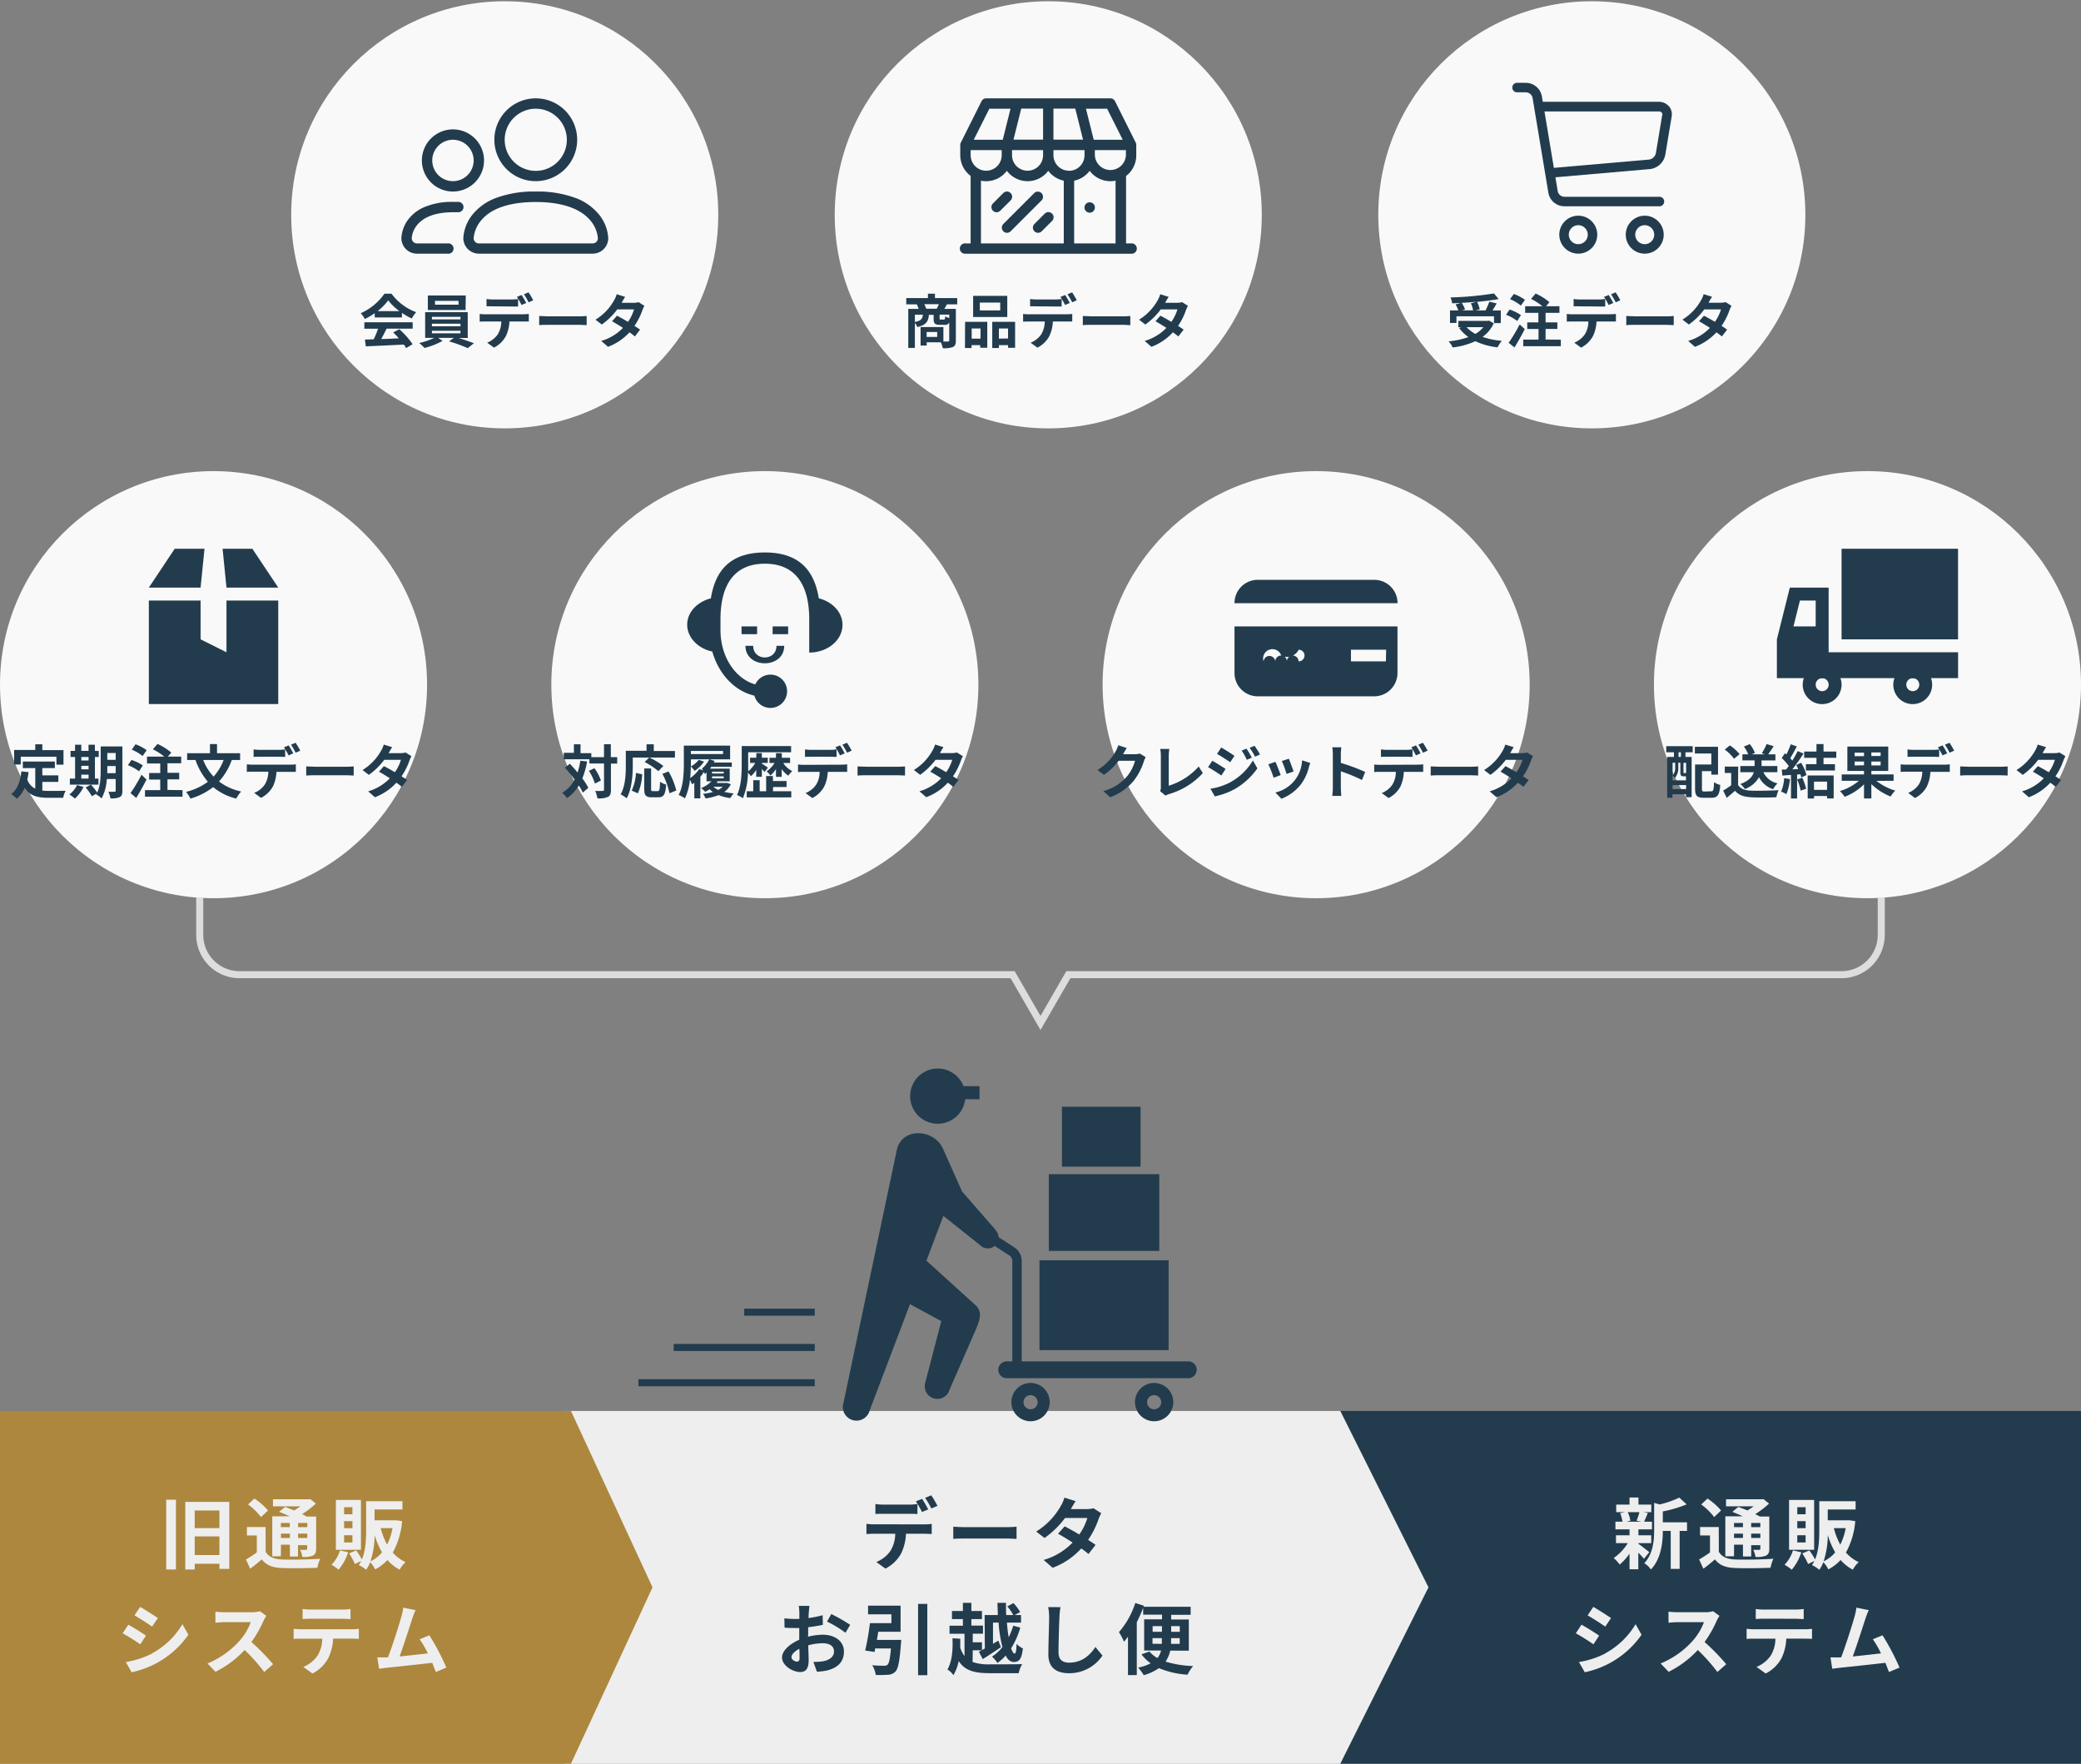 <svg id="レイヤー_1" data-name="レイヤー 1" xmlns="http://www.w3.org/2000/svg" viewBox="0 0 590 500"><rect x="0" y="0" width="590" height="500" fill="#808080" stroke="none"/><defs><style>.cls-1{fill:#223c4e;}.cls-2{fill:#eee;}.cls-3{fill:#ac873d;}.cls-4{fill:#f9f9f9;}.cls-5{fill:none;stroke:#ddd;stroke-miterlimit:10;stroke-width:2px;}</style></defs><title>system01_sp</title><rect class="cls-1" x="380" y="400" width="210" height="100"/><polygon class="cls-2" points="380 400 160 400 160 500 380 500 405 450 380 400"/><path class="cls-1" d="M262.16,432.15a16.18,16.18,0,0,0,2-.13v2.86c-.55,0-1.39-.07-2-.07h-5.3a14.13,14.13,0,0,1-1.41,5.66,10.58,10.58,0,0,1-4.42,4.22l-2.58-1.87a8.94,8.94,0,0,0,4-3.14,9.54,9.54,0,0,0,1.37-4.87h-6.05c-.64,0-1.5.05-2.12.09V432a16.42,16.42,0,0,0,2.12.13Zm-11.62-3c-.75,0-1.69,0-2.35.07v-2.84a16.35,16.35,0,0,0,2.35.17h7.2a17.28,17.28,0,0,0,2.37-.17v2.84c-.75-.05-1.6-.07-2.37-.07Zm10.87-.51a28.1,28.1,0,0,0-1.74-3l1.76-.73c.55.81,1.32,2.2,1.74,3Zm2.64-1a26,26,0,0,0-1.76-3l1.74-.73a29.31,29.31,0,0,1,1.76,3Z"/><path class="cls-1" d="M270.27,432.81c.8.07,2.4.13,3.55.13h11.81c1,0,2-.08,2.58-.13v3.46c-.53,0-1.65-.11-2.58-.11H273.82c-1.26,0-2.73,0-3.55.11Z"/><path class="cls-1" d="M312.23,429a10.82,10.82,0,0,0-.73,1.56,25.14,25.14,0,0,1-3,6c.81.51,1.56,1,2.11,1.41l-2,2.58a24.8,24.8,0,0,0-2.05-1.57,20.87,20.87,0,0,1-8.12,5.48l-2.55-2.22a18.69,18.69,0,0,0,8.21-4.93c-1.5-1-3-1.87-4.12-2.51l1.87-2.09c1.17.6,2.67,1.43,4.14,2.31a15.94,15.94,0,0,0,2.29-4.68h-6.32a25.88,25.88,0,0,1-5.81,5.67l-2.37-1.82a20.16,20.16,0,0,0,7-7.31,9.85,9.85,0,0,0,1-2.31l3.19,1c-.53.77-1.1,1.78-1.37,2.25l0,0h4.51a7.24,7.24,0,0,0,1.92-.24Z"/><path class="cls-1" d="M229.09,464a17.45,17.45,0,0,1,4.18-.57c3.35,0,6,1.78,6,4.77,0,2.58-1.35,4.51-4.8,5.37a17.24,17.24,0,0,1-2.86.35l-1-2.79a15.69,15.69,0,0,0,2.68-.16c1.76-.3,3.17-1.21,3.17-2.79s-1.32-2.33-3.21-2.33a15.74,15.74,0,0,0-4.1.59c.05,1.74.12,3.41.12,4.16,0,2.71-1,3.41-2.4,3.41-2.14,0-5.15-1.83-5.15-4.14,0-1.91,2.22-3.87,4.88-5,0-.5,0-1,0-1.51v-1.83c-.42,0-.81,0-1.17,0-1,0-2.09,0-3-.11l-.05-2.64a23,23,0,0,0,3,.18c.39,0,.81,0,1.25,0,0-.77,0-1.41,0-1.79a16.39,16.39,0,0,0-.16-1.91h3c0,.4-.13,1.34-.17,1.89s-.05,1-.07,1.56a28.93,28.93,0,0,0,4-.81l.06,2.73c-1.23.28-2.73.5-4.16.68,0,.66,0,1.32,0,2Zm-2.4,6.12c0-.55,0-1.54-.06-2.69-1.34.68-2.23,1.59-2.23,2.36s1,1.27,1.59,1.27C226.38,471,226.69,470.84,226.69,470.1Zm9-12.55a50.64,50.64,0,0,1,5.35,3.06l-1.32,2.25a33,33,0,0,0-5.24-3.17Z"/><path class="cls-1" d="M255.51,464.9a10.82,10.82,0,0,1-.08,1.08c-.36,4.86-.75,7-1.52,7.86a3,3,0,0,1-2.18.94,28.29,28.29,0,0,1-3.45.05,6.69,6.69,0,0,0-1-2.75c1.32.13,2.73.15,3.32.15a1.43,1.43,0,0,0,1-.26c.46-.38.75-1.76,1-4.65h-4.47c-.06.36-.13.69-.19,1l-2.65-.41a69.71,69.71,0,0,0,1.35-7.75h6.09v-2.51h-6.62V455.2h9.22v7.39H249c-.11.77-.25,1.56-.38,2.31Zm7.4-10.21v20.22h-2.62V454.69Z"/><path class="cls-1" d="M275.75,471.17a14.12,14.12,0,0,0,5.06.66c1.57,0,7.09,0,9-.06a8.57,8.57,0,0,0-1,2.57h-8c-4.33,0-7.17-.59-9-3.45a12.79,12.79,0,0,1-1.5,4,5.56,5.56,0,0,0-1.69-1.59c1.41-2.48,1.54-5.89,1.43-8.86l2.2.13c0,.83,0,1.69,0,2.55a7.78,7.78,0,0,0,1.21,2.36v-6.32h-4.25v-2.29H273V459H269.9V456.7H273v-2.31h2.4v2.31h3V459h-3v1.85h3.3v2.29h-2.91v2.44h2.62v2.27h-2.62Zm3.41-13.31h3.74c0-1.14-.08-2.31-.11-3.47h2.42c0,1.16,0,2.33.07,3.47h2a12.52,12.52,0,0,0-1.7-2.46l1.76-.93a14,14,0,0,1,1.9,2.53l-1.57.86h1.81V460h-4c.11,1.52.29,2.93.49,4.16a20.17,20.17,0,0,0,1.3-3.28l2,.53a22.37,22.37,0,0,1-2.6,5.87c.33.95.66,1.5,1,1.5s.49-.86.55-2.75a5.58,5.58,0,0,0,1.79,1.28c-.36,3-1,3.85-2.6,3.85-.93,0-1.7-.66-2.29-1.81a13,13,0,0,1-2.33,2.09,9.46,9.46,0,0,0-1.54-1.8,11.72,11.72,0,0,0,2.95-2.71,37.29,37.29,0,0,1-1.08-6.93h-1.59v6l1.52-.9.73,1.87c-1.72,1.16-3.59,2.42-5.15,3.38l-1.1-2.09c.48-.24,1.06-.57,1.69-.92Z"/><path class="cls-1" d="M300.66,455.62a20.94,20.94,0,0,0-.29,2.9c-.11,2.33-.26,7.22-.26,9.93,0,2.2,1.32,2.9,3,2.9,3.61,0,5.9-2.07,7.46-4.44l2,2.44a11.34,11.34,0,0,1-9.46,5c-3.57,0-5.88-1.56-5.88-5.28,0-2.93.22-8.65.22-10.52a14.28,14.28,0,0,0-.28-2.95Z"/><path class="cls-1" d="M331.79,467.94a8.79,8.79,0,0,1-1.34,3.12,30.74,30.74,0,0,0,7.83,1.26,10.2,10.2,0,0,0-1.58,2.44,25,25,0,0,1-8.12-1.85,14.38,14.38,0,0,1-4.32,2,11.36,11.36,0,0,0-1.58-2.16,12.6,12.6,0,0,0,3.56-1.21,11.28,11.28,0,0,1-2.61-2.55l2.26-.79a8.08,8.08,0,0,0,2.25,1.84,5.25,5.25,0,0,0,1.05-2.13h-4.8v-8.85h5.07v-1.32h-5.35v-1.95a40.54,40.54,0,0,1-1.81,4.09v15h-2.5V464a15.81,15.81,0,0,1-1.13,1.41,18.7,18.7,0,0,0-1.43-2.71,23.65,23.65,0,0,0,4.63-8.25l2.46.77-.11.29h13.35v2.28h-5.52v1.32h5v8.85Zm-5-5.33h2.64V461h-2.64Zm2.61,3.41a8.24,8.24,0,0,0,0-.85v-.77h-2.64V466Zm5.06-1.62h-2.44v.79c0,.26,0,.55,0,.83h2.46ZM332.05,461v1.6h2.44V461Z"/><path class="cls-2" d="M464.49,437.63c.79.55,2.62,2,3.12,2.4l-1.52,1.87a20.29,20.29,0,0,0-1.6-1.72v4.69H462v-4.42a15.54,15.54,0,0,1-2.8,3.1,9.58,9.58,0,0,0-1.69-1.85,14.31,14.31,0,0,0,4-4.24h-3.35v-2.21H462v-1.69H458V431.4h2a10,10,0,0,0-.66-2.42l1.34-.3h-2.46v-2.14H462v-2h2.53v2h3.65v2.14h-2.27l1.28.24c-.4.94-.75,1.82-1.06,2.48h2.23v2.16h-3.83v1.69h3.63v2.21h-3.63Zm-3-8.95a8.8,8.8,0,0,1,.75,2.42l-1.1.3h4.31l-1.45-.3a16.76,16.76,0,0,0,.81-2.42ZM478.3,434h-2.09v10.76h-2.53V434h-2.24c0,3.28-.48,7.92-3.39,10.94a5.89,5.89,0,0,0-1.87-1.78c2.53-2.69,2.8-6.43,2.8-9.47v-7.63l1.54.44a25.54,25.54,0,0,0,5.58-1.94l2.1,1.92a35.37,35.37,0,0,1-6.76,2v3.08h6.86Z"/><path class="cls-2" d="M487.32,439.92c.86,1.47,2.38,2.09,4.62,2.18,2.62.11,7.84,0,10.85-.2a10.84,10.84,0,0,0-.81,2.55c-2.71.13-7.37.18-10.06.07s-4.38-.75-5.7-2.44c-1,.85-2,1.71-3.28,2.64l-1.21-2.62a31.33,31.33,0,0,0,3.08-2v-4.8H482v-2.4h5.3ZM486,430.08a18.25,18.25,0,0,0-3.68-3.58l1.8-1.67a18.63,18.63,0,0,1,3.83,3.38Zm5.63,11.12h-2.47V429.86h4.93c-1-.46-2-.9-2.95-1.25l1.7-1.41c.77.29,1.69.64,2.59,1a20.67,20.67,0,0,0,1.76-1.17h-7.83v-2h10.1L500,425l1.56,1.25a24.72,24.72,0,0,1-3.92,3c.49.24.95.46,1.32.68h2.67v9.07c0,1.06-.2,1.61-.91,2a6.68,6.68,0,0,1-3,.37,7,7,0,0,0-.64-2c.69,0,1.46,0,1.68,0s.33-.11.33-.33v-1h-2.6v3.21h-2.33V437.9h-2.53Zm0-9.44v1.18h2.53v-1.18Zm2.53,4.24v-1.23h-2.53V436Zm4.93-4.24h-2.6v1.18h2.6Zm0,4.24v-1.23h-2.6V436Z"/><path class="cls-2" d="M510.71,440.07A14.76,14.76,0,0,1,508,445a15.8,15.8,0,0,0-2.05-1.41,9.91,9.91,0,0,0,2.38-4.07Zm3.63-.72h-7.11V425.22h7.11Zm-2.42-12.06h-2.36v2h2.36Zm0,3.94h-2.36v2h2.36Zm0,4h-2.36v2.05h2.36Zm14.08-4a22.26,22.26,0,0,1-2.64,8.91,10.68,10.68,0,0,0,3.63,2.71A8.52,8.52,0,0,0,525.3,445a12.26,12.26,0,0,1-3.46-2.75,12.78,12.78,0,0,1-3.47,2.66,8.93,8.93,0,0,0-1.41-2.05,9.9,9.9,0,0,1-1.15,2.16,10.1,10.1,0,0,0-2.09-1.34,7.54,7.54,0,0,0,.68-1.15l-1.78.86a15.61,15.61,0,0,0-1.65-3l2-.86a19.26,19.26,0,0,1,1.63,2.57c1.09-2.55,1.2-5.72,1.2-8.27v-8.25h10.3v2.35h-7.9V431H524l.42,0Zm-5.7,8.85a22.75,22.75,0,0,1-2.09-4.91,23.9,23.9,0,0,1-1.19,7.46A9.65,9.65,0,0,0,520.3,440.1Zm-.37-6.87a19.32,19.32,0,0,0,1.82,4.67,17.2,17.2,0,0,0,1.54-4.67Z"/><path class="cls-2" d="M453.38,463.69l-1.61,2.47a55.93,55.93,0,0,0-5-3.13l1.61-2.44C449.83,461.38,452.26,462.9,453.38,463.69Zm1.78,5a22.4,22.4,0,0,0,8.56-8.25l1.69,3a26.09,26.09,0,0,1-16.1,10.63l-1.65-2.9A24.47,24.47,0,0,0,455.16,468.73Zm1.61-10-1.65,2.44c-1.24-.86-3.52-2.35-5-3.17l1.61-2.42C453.2,456.39,455.62,457.93,456.77,458.72Z"/><path class="cls-2" d="M487.5,458.08a11.38,11.38,0,0,0-.77,1.37,32.84,32.84,0,0,1-3.45,6.05,62.09,62.09,0,0,1,6.14,6.29L486.91,474a50,50,0,0,0-5.55-6.23,28.88,28.88,0,0,1-8.27,6.18l-2.27-2.37a24.77,24.77,0,0,0,9-6.32,16.86,16.86,0,0,0,3.28-5.39h-7.46c-.92,0-2.13.13-2.59.16v-3.13a23.85,23.85,0,0,0,2.59.16h7.75a8.06,8.06,0,0,0,2.29-.29Z"/><path class="cls-2" d="M511.74,461.89a18.89,18.89,0,0,0,2-.13v2.86c-.55-.05-1.39-.07-2-.07h-5.3a13.81,13.81,0,0,1-1.41,5.66,10.58,10.58,0,0,1-4.42,4.22L498,472.56a9.1,9.1,0,0,0,4-3.15,9.47,9.47,0,0,0,1.36-4.86h-6.05c-.64,0-1.49,0-2.11.09v-2.88c.66.06,1.43.13,2.11.13Zm-11.59-3c-.77,0-1.69.05-2.36.09v-2.84a16.52,16.52,0,0,0,2.34.16H509a17.3,17.3,0,0,0,2.38-.16V459c-.77,0-1.61-.09-2.38-.09Z"/><path class="cls-2" d="M535.55,474c-.29-.75-.64-1.65-1-2.6-3.58.42-10.25,1.13-13,1.41l-2.07.27-.51-3.22c.75,0,1.7,0,2.42,0l.6,0c1.28-3.26,3.17-9.29,3.81-11.57a16.47,16.47,0,0,0,.52-2.53l3.5.7a24.4,24.4,0,0,0-.94,2.44c-.71,2.16-2.49,7.75-3.59,10.7,2.68-.27,5.81-.62,8-.88a26.12,26.12,0,0,0-2.31-4l2.75-1.12a67.54,67.54,0,0,1,4.82,9.15Z"/><polygon class="cls-3" points="161.88 400 0 400 0 500 161.88 500 185 450 161.88 400"/><circle class="cls-4" cx="143.1" cy="60.9" r="60.54"/><circle class="cls-4" cx="297.2" cy="60.9" r="60.54"/><circle class="cls-4" cx="451.31" cy="60.9" r="60.54"/><path class="cls-1" d="M106.23,88.79a19.28,19.28,0,0,1-2.79,1.65,7.73,7.73,0,0,0-1.16-1.65A16.32,16.32,0,0,0,109,83.26h2a15.12,15.12,0,0,0,7,5.24,10.81,10.81,0,0,0-1.27,1.79,18.28,18.28,0,0,1-2.77-1.6V90h-7.71Zm-2.93,2.58H117v1.81h-7.4c-.48,1-1,2-1.52,2.93,1.59,0,3.29-.12,5-.19a19.91,19.91,0,0,0-1.62-1.68l1.74-.91a22.35,22.35,0,0,1,3.78,4.25l-1.83,1.1a10.14,10.14,0,0,0-.66-1c-3.88.21-8,.38-10.77.51l-.26-1.92,2.49-.08a28.11,28.11,0,0,0,1.25-3H103.3Zm9.93-3.17a16,16,0,0,1-3.17-3.06,15.21,15.21,0,0,1-3,3.06Z"/><path class="cls-1" d="M130,95.81c1.53.46,3.22,1.06,4.36,1.5l-1.74,1.39a42.6,42.6,0,0,0-5.3-1.92l1.37-1h-4.47l1.25.87a22.09,22.09,0,0,1-5.11,2,16.7,16.7,0,0,0-1.49-1.41,20.21,20.21,0,0,0,4.23-1.45h-2.56V88.5h12.07v7.31Zm2-7.93H121.3V83.76h10.75Zm-9.54,2.66h8.09v-.71h-8.09Zm0,1.95h8.09v-.71h-8.09Zm0,2h8.09v-.72h-8.09ZM130,85.29h-6.67v1.08H130Z"/><path class="cls-1" d="M148.43,89.09a11.78,11.78,0,0,0,1.5-.1v2.15c-.41,0-1,0-1.5,0h-4a10.4,10.4,0,0,1-1.06,4.24,7.91,7.91,0,0,1-3.32,3.17l-1.93-1.4a6.81,6.81,0,0,0,3-2.36,7,7,0,0,0,1-3.65h-4.54c-.48,0-1.12,0-1.58.06V89a11.76,11.76,0,0,0,1.58.1Zm-8.72-2.25c-.56,0-1.27,0-1.77,0V84.76a11.43,11.43,0,0,0,1.77.14h5.4a11.86,11.86,0,0,0,1.78-.14v2.13c-.56,0-1.2,0-1.78,0Zm8.16-.38a22.83,22.83,0,0,0-1.31-2.29l1.32-.54c.42.61,1,1.65,1.31,2.26Zm2-.75a19.63,19.63,0,0,0-1.32-2.28l1.3-.55a21.79,21.79,0,0,1,1.32,2.25Z"/><path class="cls-1" d="M152.87,89.58c.59,0,1.8.1,2.66.1h8.86c.76,0,1.51-.06,1.94-.1v2.6c-.4,0-1.24-.09-1.94-.09h-8.86c-.94,0-2.05,0-2.66.09Z"/><path class="cls-1" d="M182.7,86.7a8,8,0,0,0-.54,1.17,19,19,0,0,1-2.28,4.52c.61.38,1.17.76,1.59,1.06L180,95.38a17.52,17.52,0,0,0-1.53-1.17,15.87,15.87,0,0,1-6.09,4.11l-1.92-1.67a13.91,13.91,0,0,0,6.16-3.7c-1.12-.72-2.25-1.4-3.09-1.88l1.4-1.57c.88.45,2,1.08,3.11,1.74a12.19,12.19,0,0,0,1.72-3.52H175A19.61,19.61,0,0,1,170.62,92l-1.79-1.37a15.07,15.07,0,0,0,5.27-5.48,7,7,0,0,0,.74-1.74l2.4.75a19.47,19.47,0,0,0-1,1.68l0,0h3.38a5.44,5.44,0,0,0,1.44-.18Z"/><path class="cls-1" d="M268.47,86.28c-.26.48-.51.93-.73,1.29H271v9c0,1-.2,1.5-.84,1.81a7.3,7.3,0,0,1-2.86.34,7.63,7.63,0,0,0-.56-1.67h-4v.91H261V92.72h6.47v4.1h1.29c.28,0,.36-.08.36-.33V91.43a1.26,1.26,0,0,1-1.32.66h-1.34c-1.47,0-1.76-.44-1.76-1.78V89.25h-1.34c-.15,1.84-.76,2.89-3.27,3.47a4,4,0,0,0-.71-1.15v7.06h-1.87V87.57h2.94a11.16,11.16,0,0,0-.51-1.29h-3V84.5h6.14V83.26h2V84.5h6.31v1.78Zm-9.08,5c1.77-.34,2.15-.94,2.26-2.08h-2.26Zm6.19-3.76c.2-.4.43-.86.61-1.29h-4.13a7.67,7.67,0,0,1,.53,1.29Zm.13,6.6h-3v1.39h3Zm3.42-4.92h-2.74v1c0,.35.05.4.33.4h.86c.28,0,.35-.11.4-.91a4.64,4.64,0,0,0,1.15.47Z"/><path class="cls-1" d="M273.62,91.24h6.29v7.34h-2v-.74h-2.46v.83h-1.87Zm1.87,1.88V96H278V93.12Zm10.09-3.25H275.9v-6h9.68Zm-2-4.1H277.8V88h5.78Zm4.22,5.47V98.6h-2v-.76H283.2v.83h-1.88V91.24Zm-2,4.72V93.12H283.2V96Z"/><path class="cls-1" d="M302.53,89.09A11.55,11.55,0,0,0,304,89v2.15c-.41,0-1,0-1.5,0h-4a10.57,10.57,0,0,1-1.05,4.24,7.91,7.91,0,0,1-3.32,3.17l-1.93-1.4a6.78,6.78,0,0,0,3-2.36,7.15,7.15,0,0,0,1-3.65h-4.54c-.48,0-1.12,0-1.59.06V89a12,12,0,0,0,1.59.1Zm-8.72-2.25c-.56,0-1.27,0-1.76,0V84.76a11.3,11.3,0,0,0,1.76.14h5.4a11.89,11.89,0,0,0,1.79-.14v2.13c-.56,0-1.21,0-1.79,0Zm8.16-.38a24.85,24.85,0,0,0-1.3-2.29l1.32-.54c.41.61,1,1.65,1.3,2.26Zm2-.75a17.13,17.13,0,0,0-1.32-2.28l1.31-.55a23.76,23.76,0,0,1,1.32,2.25Z"/><path class="cls-1" d="M307,89.58c.6,0,1.8.1,2.66.1h8.87c.76,0,1.5-.06,1.93-.1v2.6c-.4,0-1.24-.09-1.93-.09h-8.87c-.94,0-2.05,0-2.66.09Z"/><path class="cls-1" d="M336.81,86.7a8,8,0,0,0-.55,1.17A18.87,18.87,0,0,1,334,92.39c.61.38,1.17.76,1.58,1.06l-1.5,1.93c-.4-.35-.93-.74-1.54-1.17a15.87,15.87,0,0,1-6.09,4.11l-1.92-1.67a13.85,13.85,0,0,0,6.16-3.7c-1.12-.72-2.24-1.4-3.08-1.88L329,89.5c.87.45,2,1.08,3.1,1.74a12.19,12.19,0,0,0,1.72-3.52h-4.74A19.4,19.4,0,0,1,324.72,92l-1.78-1.37a15.15,15.15,0,0,0,5.27-5.48,7.78,7.78,0,0,0,.74-1.74l2.39.75c-.39.57-.82,1.33-1,1.68l0,0h3.39a5.41,5.41,0,0,0,1.43-.18Z"/><path class="cls-1" d="M423.5,91.67a9.66,9.66,0,0,1-3.17,3.84,22.41,22.41,0,0,0,5.46,1.12,9.53,9.53,0,0,0-1.2,1.84,20,20,0,0,1-6.31-1.74,21.45,21.45,0,0,1-6.42,1.77,6.56,6.56,0,0,0-1.16-1.73,23.39,23.39,0,0,0,5.62-1.21A11.06,11.06,0,0,1,413.71,93l.54-.23h-.77v-1.8h8.34l.36-.08Zm-10.57-.12H411.1V88h2.36a10.17,10.17,0,0,0-.77-1.7l1.47-.42c-.83.05-1.67.09-2.46.1a6.45,6.45,0,0,0-.45-1.66,92.36,92.36,0,0,0,12.32-1.13l1.32,1.59c-1.79.33-3.92.59-6.11.79a8.74,8.74,0,0,1,.74,2.13l-1.22.3h2.87a18.84,18.84,0,0,0,1.08-2.48l2.09.5c-.38.69-.81,1.37-1.19,2h2.35v3.58h-1.92V89.67H412.93Zm5.73-6c-1.38.13-2.82.23-4.22.3a9,9,0,0,1,.92,1.88l-.86.25h3.16a9.94,9.94,0,0,0-.63-2Zm-2.87,7.2a9.62,9.62,0,0,0,2.51,1.91,8,8,0,0,0,2.24-1.91Z"/><path class="cls-1" d="M430.17,91A12.65,12.65,0,0,0,427,89.24l1-1.49a13.79,13.79,0,0,1,3.22,1.57Zm2.13,2.3c-.88,1.71-1.92,3.6-2.91,5.2l-1.66-1.32a45.6,45.6,0,0,0,3.12-5.2Zm-1.11-6.67a12.26,12.26,0,0,0-3.07-1.82l1.08-1.47A13,13,0,0,1,432.35,85Zm11.33,9.67v1.85H431.87V96.27h4.33v-3H433V91.4h3.16V88.69h-3.75V86.81h4.89a17.79,17.79,0,0,0-3.22-2.08l1.3-1.52a16.37,16.37,0,0,1,3.91,2.46l-.95,1.14h3.79v1.88h-3.93V91.4h3.34v1.85h-3.34v3Z"/><path class="cls-1" d="M456.64,89.09a11.78,11.78,0,0,0,1.5-.1v2.15c-.41,0-1,0-1.5,0h-4a10.4,10.4,0,0,1-1.06,4.24,7.91,7.91,0,0,1-3.32,3.17l-1.93-1.4a6.81,6.81,0,0,0,3-2.36,7,7,0,0,0,1-3.65h-4.54c-.48,0-1.12,0-1.58.06V89a11.76,11.76,0,0,0,1.58.1Zm-8.72-2.25c-.56,0-1.27,0-1.77,0V84.76a11.43,11.43,0,0,0,1.77.14h5.4a11.86,11.86,0,0,0,1.78-.14v2.13c-.56,0-1.2,0-1.78,0Zm8.16-.38a22.83,22.83,0,0,0-1.31-2.29l1.32-.54c.41.61,1,1.65,1.31,2.26Zm2-.75a19.63,19.63,0,0,0-1.32-2.28l1.3-.55a21.79,21.79,0,0,1,1.32,2.25Z"/><path class="cls-1" d="M461.08,89.58c.59,0,1.8.1,2.66.1h8.86c.76,0,1.5-.06,1.93-.1v2.6c-.39,0-1.23-.09-1.93-.09h-8.86c-.94,0-2.05,0-2.66.09Z"/><path class="cls-1" d="M490.91,86.7a8,8,0,0,0-.54,1.17,19,19,0,0,1-2.28,4.52c.61.38,1.17.76,1.58,1.06l-1.5,1.93a17.52,17.52,0,0,0-1.53-1.17,15.84,15.84,0,0,1-6.1,4.11l-1.91-1.67a13.91,13.91,0,0,0,6.16-3.7c-1.12-.72-2.25-1.4-3.09-1.88l1.4-1.57c.88.45,2,1.08,3.11,1.74a11.89,11.89,0,0,0,1.71-3.52h-4.73A19.61,19.61,0,0,1,478.83,92L477,90.61a15.07,15.07,0,0,0,5.27-5.48,7,7,0,0,0,.74-1.74l2.4.75c-.4.57-.83,1.33-1,1.68v0h3.38a5.49,5.49,0,0,0,1.44-.18Z"/><path class="cls-1" d="M168.05,71.91H135.76a4.41,4.41,0,0,1-4.4-4.4,11.68,11.68,0,0,1,2.71-6.8,15.52,15.52,0,0,1,6.24-4.47A30.77,30.77,0,0,1,151.9,54.3a30.93,30.93,0,0,1,11.59,1.94,15.55,15.55,0,0,1,6.25,4.47,11.68,11.68,0,0,1,2.71,6.8A4.41,4.41,0,0,1,168.05,71.91Zm-33.76-4.39A1.46,1.46,0,0,0,135.76,69h32.29a1.46,1.46,0,0,0,1.46-1.45,8.87,8.87,0,0,0-2.17-5.09c-2.85-3.4-8.19-5.19-15.44-5.19S139.32,59,136.46,62.43A9,9,0,0,0,134.29,67.52Z"/><path class="cls-1" d="M151.9,51.36a11.74,11.74,0,1,1,11.74-11.74A11.75,11.75,0,0,1,151.9,51.36Zm0-20.54a8.81,8.81,0,1,0,8.81,8.8A8.81,8.81,0,0,0,151.9,30.82Z"/><path class="cls-1" d="M127,71.91h-8.8a4.41,4.41,0,0,1-4.4-4.4,9.59,9.59,0,0,1,1.94-5.29,11.19,11.19,0,0,1,4.5-3.48,20.23,20.23,0,0,1,8.23-1.51c.53,0,1.05,0,1.55,0a1.48,1.48,0,0,1,1.39,1.55,1.47,1.47,0,0,1-1.54,1.39c-.45,0-.92,0-1.39,0-11.43,0-11.73,7-11.74,7.35A1.47,1.47,0,0,0,118.15,69H127a1.47,1.47,0,1,1,0,2.93Z"/><path class="cls-1" d="M128.42,54.3a8.81,8.81,0,1,1,8.81-8.81A8.82,8.82,0,0,1,128.42,54.3Zm0-14.68a5.87,5.87,0,1,0,5.87,5.87A5.88,5.88,0,0,0,128.42,39.62Z"/><path class="cls-1" d="M322.15,44V41.09a1.52,1.52,0,0,0-.15-.66l-5.87-11.74a1.49,1.49,0,0,0-1.32-.81H279.59a1.46,1.46,0,0,0-1.31.81l-5.87,11.74a1.4,1.4,0,0,0-.16.66V44a7.31,7.31,0,0,0,2.94,5.86V69h-1.47a1.47,1.47,0,1,0,0,2.93h47a1.47,1.47,0,1,0,0-2.93h-1.46V49.89A7.33,7.33,0,0,0,322.15,44Zm-19.08,4.4a4.41,4.41,0,0,1-4.4-4.4V42.56h8.81V44A4.42,4.42,0,0,1,303.07,48.43ZM275.19,44V42.56H284V44a4.4,4.4,0,0,1-8.8,0Zm20.54-13.21v8.8h-8.39l2.2-8.8Zm9.13,0,2.2,8.8h-8.39v-8.8ZM286.93,42.56h8.8V44a4.4,4.4,0,0,1-8.8,0Zm23.48,0h8.81V44a4.41,4.41,0,0,1-8.81,0Zm7.9-2.94h-8.22l-2.2-8.8h6Zm-37.81-8.8h6l-2.2,8.8h-8.23Zm-2.38,20.4a7.19,7.19,0,0,0,1.47.15,7.32,7.32,0,0,0,5.87-2.95,7.32,7.32,0,0,0,11.74,0,7.38,7.38,0,0,0,4.4,2.8V69H278.12V51.22ZM316.28,69H304.54V51.22a7.37,7.37,0,0,0,4.4-2.79,7.35,7.35,0,0,0,5.87,2.94,7,7,0,0,0,1.47-.15V69Z"/><path class="cls-1" d="M310.41,58.7a1.47,1.47,0,1,1-2.93,0,1.47,1.47,0,0,1,2.93,0Z"/><path class="cls-1" d="M282.52,60.17a1.43,1.43,0,0,1-1-.43,1.45,1.45,0,0,1,0-2.07l2.93-2.94a1.47,1.47,0,1,1,2.08,2.08l-2.94,2.93a1.45,1.45,0,0,1-1,.43Z"/><path class="cls-1" d="M285.46,66a1.47,1.47,0,0,1-1-2.5l8.81-8.81a1.47,1.47,0,0,1,2.07,2.08l-8.8,8.8a1.47,1.47,0,0,1-1,.43Z"/><path class="cls-1" d="M294.27,66a1.47,1.47,0,0,1-1-2.5l2.93-2.94a1.47,1.47,0,1,1,2.08,2.08l-2.94,2.93a1.45,1.45,0,0,1-1,.43Z"/><path class="cls-1" d="M447.47,71.91a5.38,5.38,0,1,1,5.38-5.38A5.39,5.39,0,0,1,447.47,71.91Zm0-8.07a2.69,2.69,0,1,0,2.69,2.69A2.7,2.7,0,0,0,447.47,63.84Z"/><path class="cls-1" d="M466.31,71.91a5.38,5.38,0,1,1,5.38-5.38A5.38,5.38,0,0,1,466.31,71.91Zm0-8.07A2.69,2.69,0,1,0,469,66.53,2.7,2.7,0,0,0,466.31,63.84Z"/><path class="cls-1" d="M473.14,30.12a3.65,3.65,0,0,0-2.8-1.26H437.4l-.26-1.6a4.64,4.64,0,0,0-4.47-3.78H430a1.35,1.35,0,0,0,0,2.69h2.69a2,2,0,0,1,1.81,1.53l4.5,27a4.62,4.62,0,0,0,4.46,3.78h26.9a1.35,1.35,0,1,0,0-2.69h-26.9a2,2,0,0,1-1.81-1.53l-.66-4,26.81-2.33a5,5,0,0,0,4.33-4l1.81-10.84a3.64,3.64,0,0,0-.78-3Zm-1.88,2.52-1.8,10.83a2.33,2.33,0,0,1-1.91,1.77l-27,2.35-2.67-16h32.49a.94.94,0,0,1,.74.3,1,1,0,0,1,.18.79Z"/><circle class="cls-4" cx="216.85" cy="194.1" r="60.54"/><circle class="cls-4" cx="373.15" cy="194.1" r="60.54"/><circle class="cls-4" cx="529.46" cy="194.1" r="60.54"/><circle class="cls-4" cx="60.54" cy="194.1" r="60.54"/><path class="cls-1" d="M166.45,215.87a22.61,22.61,0,0,1-1.35,4.8,16.36,16.36,0,0,1,1.7,2.68l-1.57,1.34a14.9,14.9,0,0,0-1.12-2,11.11,11.11,0,0,1-3.38,3.57,8.47,8.47,0,0,0-1.33-1.53,9.22,9.22,0,0,0,3.52-3.75,43.22,43.22,0,0,0-2.76-3.35l1.41-1.11c.71.76,1.47,1.6,2.18,2.48a19.94,19.94,0,0,0,.79-3.34Zm8.52.61h-1.76v7.43c0,1.11-.2,1.68-.83,2a6.67,6.67,0,0,1-3,.43,8.37,8.37,0,0,0-.63-2.12c.93.05,1.82,0,2.1,0s.4-.09.4-.35v-7.43h-4.15v-1.19h-7.26v-1.82h2.87V211h1.88v2.52h3.06v1.13h3.6v-3.67h1.93v3.67H175Zm-6.44,1.3a13,13,0,0,1,1.84,3.49l-1.7.87a14.11,14.11,0,0,0-1.7-3.6Z"/><path class="cls-1" d="M179.4,217c0,2.66-.25,6.73-1.73,9.31a9.47,9.47,0,0,0-1.71-1.11c1.36-2.36,1.47-5.82,1.47-8.2v-4.16h5.88V211h2.05v1.9h6v1.86H179.4Zm-.3,7.13a13.81,13.81,0,0,0,1.21-5l1.76.38a15.23,15.23,0,0,1-1.22,5.4Zm7.36.15c.5,0,.6-.38.67-2.66a5,5,0,0,0,1.73.79c-.18,2.83-.68,3.62-2.21,3.62h-1.84c-1.75,0-2.16-.58-2.16-2.41v-5.76h1.95v5.74c0,.6.07.68.53.68Zm.19-5.66a19.06,19.06,0,0,0-3.88-2.58l1.3-1.3a21.61,21.61,0,0,1,4,2.41Zm2.89.08a19.59,19.59,0,0,1,2.19,5.4l-1.93.79a19.78,19.78,0,0,0-2-5.51Z"/><path class="cls-1" d="M207.2,222.32a5.85,5.85,0,0,1-1.85,2.18,18.16,18.16,0,0,0,2.65.42,6.89,6.89,0,0,0-.93,1.33,13.41,13.41,0,0,1-3.33-.84,15.81,15.81,0,0,1-3.69.94,6.28,6.28,0,0,0-.74-1.3,15.06,15.06,0,0,0,2.81-.53,7,7,0,0,1-.93-.78,9.92,9.92,0,0,1-1.25.73,13.15,13.15,0,0,0-1.16-1.06,8.19,8.19,0,0,0,2.92-1.91h-1.38V219a6.38,6.38,0,0,1-.46.45c-.07-.13-.17-.37-.3-.6a10.1,10.1,0,0,1-1,1.36v6.11h-1.71v-4.41c-.22.16-.43.33-.63.46a10.74,10.74,0,0,0-.61-1.32,16.21,16.21,0,0,1-1.42,5.28,8.18,8.18,0,0,0-1.78-.95c1.37-2.6,1.47-6.39,1.47-9v-5H207v3.88h-5.79l1.4.48c-.07.15-.13.28-.21.43h5.08v1.22h-5.83a4.8,4.8,0,0,1-.36.52h5.6v3.58H203l.46.13a4.11,4.11,0,0,1-.27.35h2.73l.3,0Zm-7.87-3.93c-.12-.18-.23-.36-.33-.49a8,8,0,0,0,2.08-2.63h-5.2v2a7.15,7.15,0,0,0,2.23-1.86l1.5.51a9.85,9.85,0,0,1-2.66,2.61,13,13,0,0,0-1.09-1.26c0,1-.07,2.15-.18,3.3a9.21,9.21,0,0,0,2.57-2.56Zm-3.45-5.51v.89H205v-.89Zm6,6.41h3.3v-.53h-3.3Zm0,1.37h3.3v-.56h-3.3Zm.38,2.37a5.09,5.09,0,0,0,1.37.9,5,5,0,0,0,1.27-.9Z"/><path class="cls-1" d="M214.4,218.25a8.33,8.33,0,0,1-1.5,1.8,7.21,7.21,0,0,0-.84-1,20,20,0,0,1-1.44,7.25,7.47,7.47,0,0,0-1.67-.91c1.24-2.54,1.34-6.22,1.34-8.82v-5.06h14v1.76H212.12v3.3c0,.65,0,1.36,0,2.1a8.36,8.36,0,0,0,2-2.38h-1.47v-1.48h1.78v-1.31H216v1.31h1.68v1.48H216v.19c.41.24,1.46.95,1.71,1.14l-.92,1.22c-.18-.2-.48-.51-.79-.81v2.19H214.4Zm4.74,6.06h5.2v1.75H211.71v-1.75h1.85v-3.13h1.82v3.13h1.84V220h1.92v1.42H223v1.69h-3.81Zm2.92-8a6.64,6.64,0,0,0,2.56,2.3,6.25,6.25,0,0,0-1.11,1.29,7,7,0,0,1-1.89-1.87v2.21H220V218a7.34,7.34,0,0,1-1.58,1.85,7.91,7.91,0,0,0-1.06-1.18,7.71,7.71,0,0,0,2.23-2.37h-1.43v-1.48H220v-1.31h1.66v1.31H224v1.48Z"/><path class="cls-1" d="M238.69,216.78a13.8,13.8,0,0,0,1.5-.1v2.14c-.41,0-1,0-1.5,0h-4a10.45,10.45,0,0,1-1.06,4.25,7.91,7.91,0,0,1-3.32,3.17l-1.93-1.41a6.62,6.62,0,0,0,3-2.36,7,7,0,0,0,1-3.65h-4.54c-.47,0-1.12,0-1.58.07v-2.16a13.67,13.67,0,0,0,1.58.1ZM230,214.53c-.56,0-1.27,0-1.77.05v-2.13a12.82,12.82,0,0,0,1.77.13h5.4a13.32,13.32,0,0,0,1.78-.13v2.13c-.56,0-1.2-.05-1.78-.05Zm8.16-.38a21.77,21.77,0,0,0-1.31-2.29l1.32-.55c.42.61,1,1.65,1.31,2.26Zm2-.76a21.45,21.45,0,0,0-1.32-2.28l1.3-.54a22.8,22.8,0,0,1,1.32,2.24Z"/><path class="cls-1" d="M243.13,217.27c.59,0,1.8.1,2.66.1h8.86c.76,0,1.51-.07,1.94-.1v2.59c-.4,0-1.24-.08-1.94-.08h-8.86c-.94,0-2,0-2.66.08Z"/><path class="cls-1" d="M273,214.38a8.52,8.52,0,0,0-.54,1.17,19,19,0,0,1-2.28,4.53c.61.38,1.17.76,1.59,1.06l-1.51,1.93a17.41,17.41,0,0,0-1.53-1.18A15.78,15.78,0,0,1,262.6,226l-1.92-1.67a14,14,0,0,0,6.16-3.7c-1.12-.73-2.25-1.4-3.09-1.88l1.41-1.57c.87.45,2,1.07,3.1,1.73a12,12,0,0,0,1.72-3.51h-4.74a19.61,19.61,0,0,1-4.36,4.26l-1.78-1.37a15.12,15.12,0,0,0,5.26-5.49,7.09,7.09,0,0,0,.75-1.73l2.39.74c-.4.58-.83,1.34-1,1.69h3.36a5.05,5.05,0,0,0,1.44-.18Z"/><path class="cls-1" d="M324.84,214.65a6.26,6.26,0,0,0-.54,1.19,17.36,17.36,0,0,1-2.88,5.51,15.51,15.51,0,0,1-6.67,4.66l-1.95-1.75a13.22,13.22,0,0,0,6.66-4.08,11.71,11.71,0,0,0,2.34-4.51h-4.64a18.66,18.66,0,0,1-4.16,4l-1.85-1.37A14.51,14.51,0,0,0,316.3,213a7.84,7.84,0,0,0,.75-1.73l2.41.79c-.4.58-.81,1.32-1,1.68l-.05.08h3.32a5.58,5.58,0,0,0,1.44-.19Z"/><path class="cls-1" d="M328.9,224.26a2.18,2.18,0,0,0,.22-1.08v-9a10.11,10.11,0,0,0-.18-1.86h2.59a11.59,11.59,0,0,0-.17,1.86v8.57a18.71,18.71,0,0,0,8.49-5.45l1.17,1.87a20.71,20.71,0,0,1-9.57,5.94,4.64,4.64,0,0,0-1,.45Z"/><path class="cls-1" d="M347.48,218l-1.21,1.85c-.94-.66-2.66-1.76-3.76-2.36l1.19-1.81C344.82,216.28,346.63,217.42,347.48,218Zm1.32,3.77a16.74,16.74,0,0,0,6.42-6.19l1.27,2.24a19.9,19.9,0,0,1-6.55,5.95,21,21,0,0,1-5.52,2l-1.24-2.17A17.7,17.7,0,0,0,348.8,221.78Zm1.2-7.5-1.22,1.82c-.92-.64-2.64-1.75-3.73-2.36l1.19-1.82C347.33,212.52,349.14,213.69,350,214.28Zm4.92.52-1.43.61a15,15,0,0,0-1.46-2.6l1.37-.57A24.3,24.3,0,0,1,354.92,214.8Zm2.31-.9-1.4.63a16.27,16.27,0,0,0-1.55-2.51l1.4-.58A21.13,21.13,0,0,1,357.23,213.9Z"/><path class="cls-1" d="M363.1,219.73l-2,.76a32.15,32.15,0,0,0-1.5-3.81l2-.71C362,216.81,362.77,218.81,363.1,219.73Zm8.38-3.43c-.19.53-.29.87-.39,1.2a13.35,13.35,0,0,1-2.25,4.84,12.92,12.92,0,0,1-5.53,4.1l-1.73-1.77a9.74,9.74,0,0,0,7.58-9.12Zm-4.73,2.41-2,.69a26.2,26.2,0,0,0-1.33-3.66l2-.65C365.71,215.8,366.51,218,366.75,218.71Z"/><path class="cls-1" d="M386.15,221.12a48,48,0,0,0-6-2.46v4.67c0,.48.08,1.64.14,2.3h-2.57a17.66,17.66,0,0,0,.16-2.3v-9.48a12,12,0,0,0-.16-2h2.57a19.41,19.41,0,0,0-.14,2v2.43a55.5,55.5,0,0,1,6.9,2.56Z"/><path class="cls-1" d="M402,216.78a13.8,13.8,0,0,0,1.5-.1v2.14c-.41,0-1,0-1.5,0h-4a10.62,10.62,0,0,1-1,4.25,8,8,0,0,1-3.32,3.17l-1.93-1.41a6.65,6.65,0,0,0,3-2.36,7.09,7.09,0,0,0,1-3.65H391.2c-.48,0-1.12,0-1.59.07v-2.16a14,14,0,0,0,1.59.1Zm-8.72-2.25c-.56,0-1.27,0-1.76.05v-2.13a12.68,12.68,0,0,0,1.76.13h5.4a13.47,13.47,0,0,0,1.79-.13v2.13c-.56,0-1.21-.05-1.79-.05Zm8.16-.38a23.6,23.6,0,0,0-1.3-2.29l1.32-.55c.41.61,1,1.65,1.3,2.26Zm2-.76a19.86,19.86,0,0,0-1.32-2.28l1.31-.54a25,25,0,0,1,1.32,2.24Z"/><path class="cls-1" d="M405.63,217.27c.59,0,1.8.1,2.66.1h8.86c.76,0,1.5-.07,1.93-.1v2.59c-.39,0-1.23-.08-1.93-.08h-8.86c-.94,0-2.05,0-2.66.08Z"/><path class="cls-1" d="M434.64,214.38a8.51,8.51,0,0,0-.55,1.17,19,19,0,0,1-2.28,4.53c.61.38,1.18.76,1.59,1.06l-1.5,1.93c-.4-.35-.93-.75-1.54-1.18a15.78,15.78,0,0,1-6.09,4.12l-1.92-1.67a13.94,13.94,0,0,0,6.16-3.7c-1.12-.73-2.24-1.4-3.09-1.88l1.41-1.57c.87.45,2,1.07,3.1,1.73a12,12,0,0,0,1.72-3.51h-4.74a19.61,19.61,0,0,1-4.36,4.26l-1.78-1.37a15.25,15.25,0,0,0,5.27-5.49,7.5,7.5,0,0,0,.74-1.73l2.39.74c-.39.58-.82,1.34-1,1.69h3.37a5,5,0,0,0,1.43-.18Z"/><path class="cls-1" d="M472.41,211.53h7.5v1.73h-2.05v1.32h1.75V226H478v-.83h-3.83v1h-1.5V214.58h1.92v-1.32H472.4Zm4.92,8.55c-.71,0-.92-.22-.92-1.19v-2.67h-.58v1.3a4.53,4.53,0,0,1-.92,3,6,6,0,0,0-.7-.61v1.31H478v-1.14h-.71Zm-3.12-3.86v3.64a3.33,3.33,0,0,0,.73-2.36v-1.28Zm3.83,7.47v-1.12h-3.83v1.12Zm-1.47-10.43h-.67v1.32h.67Zm1.47,3h-.74v2.67c0,.21,0,.23.15.23h.3c.14,0,.18,0,.21-.05l.08.07Zm7.09,8.07c.64,0,.74-.4.84-2.58a5.52,5.52,0,0,0,1.75.78c-.2,2.79-.73,3.63-2.43,3.63H483c-1.84,0-2.42-.56-2.42-2.59v-6.85h4.61v-3.11h-4.67v-1.9h6.57v7.9h-1.9v-1h-2.66v5c0,.7.1.78.75.78Z"/><path class="cls-1" d="M492.77,222.52c.68,1.11,1.92,1.55,3.63,1.62,1.93.08,5.65,0,7.85-.13a10,10,0,0,0-.62,2c-2,.1-5.3.13-7.26,0s-3.38-.55-4.46-1.83c-.72.64-1.45,1.28-2.36,2l-1-2.05a21.92,21.92,0,0,0,2.27-1.52v-3.48H489v-1.8h3.81Zm-1.14-7.41A12.47,12.47,0,0,0,489,212.5l1.46-1.19a13.5,13.5,0,0,1,2.75,2.49Zm8.32,3.81a5.82,5.82,0,0,0,4,3.16,7.17,7.17,0,0,0-1.23,1.65,6.79,6.79,0,0,1-4-3.4,7.77,7.77,0,0,1-4,3.36,6.21,6.21,0,0,0-1.31-1.42c2.51-.92,3.47-2.16,3.83-3.35h-3.83v-1.76h4.05v-1.59H494v-1.73h1.65a10.56,10.56,0,0,0-1.22-2.2l1.67-.69a8.67,8.67,0,0,1,1.44,2.51l-.88.38h3.68l-.84-.3a16.27,16.27,0,0,0,1.37-2.61l2,.61c-.53.84-1.09,1.67-1.57,2.3h2.06v1.73h-3.93v1.59h4.48v1.76Z"/><path class="cls-1" d="M507.48,220.87a15.09,15.09,0,0,1-1,4.26,10.39,10.39,0,0,0-1.5-.71,11.87,11.87,0,0,0,.87-3.83Zm3.17-4.64a13.51,13.51,0,0,1,1.52,3.49l-1.49.69a8.41,8.41,0,0,0-.23-.89l-.94.06v6.79h-1.73v-6.65c-.89,0-1.72.11-2.45.16l-.16-1.72,1.22,0c.25-.31.51-.66.76-1a15.79,15.79,0,0,0-2-2.26l.92-1.36.4.35A22.09,22.09,0,0,0,507.7,211l1.73.61c-.6,1.14-1.27,2.41-1.87,3.33a8.23,8.23,0,0,1,.58.7,25.61,25.61,0,0,0,1.52-2.71l1.67.69a52.29,52.29,0,0,1-3.16,4.48l1.67-.08c-.18-.38-.38-.78-.58-1.13Zm.35,4.26a19.52,19.52,0,0,1,1.07,3.11l-1.55.54a16.32,16.32,0,0,0-1-3.19Zm6-5.65v1.8h3.24v1.79H512v-1.79h3v-1.8h-3.49v-1.78H515v-2.13h2v2.13h3.62v1.78Zm-4.5,5h7.38v6.51H518v-.68h-3.68v.7h-1.8Zm1.8,1.75v2.33H518v-2.33Z"/><path class="cls-1" d="M532,221.37a16,16,0,0,0,5.35,2.77,7.77,7.77,0,0,0-1.32,1.67,16.69,16.69,0,0,1-5.47-3.52v4.06h-2.08v-4a15.88,15.88,0,0,1-5.5,3.54,10.07,10.07,0,0,0-1.33-1.64,14.89,14.89,0,0,0,5.39-2.9h-4.88v-1.8h6.32v-1h-4.72v-6.9h11.59v6.9h-4.79v1h6.31v1.8Zm-6.18-7h2.66v-1h-2.66Zm2.66,2.58V215.9h-2.66V217Zm4.71-3.63h-2.63v1h2.63Zm0,2.57h-2.63V217h2.63Z"/><path class="cls-1" d="M551.3,216.78a13.8,13.8,0,0,0,1.5-.1v2.14c-.41,0-1,0-1.5,0h-4a10.45,10.45,0,0,1-1.06,4.25,7.88,7.88,0,0,1-3.31,3.17L541,224.78a6.62,6.62,0,0,0,3-2.36,7.09,7.09,0,0,0,1-3.65h-4.54c-.48,0-1.13,0-1.59.07v-2.16a13.85,13.85,0,0,0,1.59.1Zm-8.72-2.25c-.56,0-1.27,0-1.76.05v-2.13a12.56,12.56,0,0,0,1.76.13H548a13.59,13.59,0,0,0,1.79-.13v2.13c-.57,0-1.21-.05-1.79-.05Zm8.16-.38a21.77,21.77,0,0,0-1.31-2.29l1.33-.55c.41.61,1,1.65,1.3,2.26Zm2-.76a19.86,19.86,0,0,0-1.32-2.28l1.3-.54a22.8,22.8,0,0,1,1.32,2.24Z"/><path class="cls-1" d="M555.74,217.27c.6,0,1.8.1,2.66.1h8.87c.76,0,1.5-.07,1.93-.1v2.59c-.4,0-1.24-.08-1.93-.08H558.4c-.94,0-2,0-2.66.08Z"/><path class="cls-1" d="M585.58,214.38a8.51,8.51,0,0,0-.55,1.17,19,19,0,0,1-2.28,4.53c.61.38,1.18.76,1.59,1.06l-1.5,1.93c-.4-.35-.93-.75-1.54-1.18a15.78,15.78,0,0,1-6.09,4.12l-1.92-1.67a13.94,13.94,0,0,0,6.16-3.7c-1.12-.73-2.24-1.4-3.09-1.88l1.41-1.57c.87.45,2,1.07,3.1,1.73a12,12,0,0,0,1.72-3.51h-4.74a19.61,19.61,0,0,1-4.36,4.26l-1.78-1.37a15.25,15.25,0,0,0,5.27-5.49,7.5,7.5,0,0,0,.74-1.73l2.39.74c-.39.58-.82,1.34-1,1.69h3.37a5,5,0,0,0,1.43-.18Z"/><path class="cls-1" d="M12,224.12a16.35,16.35,0,0,0,1.89.1c.89,0,3.61,0,4.72-.05a7.41,7.41,0,0,0-.7,2H13.8c-3.06,0-5.32-.49-6.8-2.86a8.46,8.46,0,0,1-2.22,3.14,12,12,0,0,0-1.61-1.34c1.78-1.32,2.59-3.59,2.88-6.42l2.05.2c-.1.74-.21,1.44-.36,2.1A4.43,4.43,0,0,0,10,223.58v-5.83H6.47v-1.86h9.08v1.86H12v2.06h4.54v1.85H12Zm-6.12-7.39H4V212.6h6V211H12v1.65h6v4.13H16v-2.26H5.89Z"/><path class="cls-1" d="M23.69,223.1a11.45,11.45,0,0,1-2.45,3.3,11.34,11.34,0,0,0-1.56-1.17,7.64,7.64,0,0,0,2.17-2.67Zm4.22-.66h-8.1v-1.72h1.48V214.6H20v-1.72h1.28v-1.75h1.77v1.75h2.05v-1.75h1.8v1.75H28v1.72H26.91v6.12h1Zm-4.85-7.84v1h2.05v-1Zm0,3.5h2.05v-1H23.06Zm0,2.62h2.05V219.6H23.06Zm11.64,3.45c0,1-.18,1.49-.76,1.8a5.54,5.54,0,0,1-2.64.35,7.69,7.69,0,0,0-.56-1.87c.71.05,1.5,0,1.73,0s.33-.09.33-.35v-3.25H30.29a13.57,13.57,0,0,1-1.48,5.5,5.63,5.63,0,0,0-1.56-1.11c.05-.1.12-.18.17-.28l-1.37.77a16.22,16.22,0,0,0-1.77-2.49l1.49-.81a17.88,17.88,0,0,1,1.78,2.25c1-2.07,1-4.86,1-7v-6.06H34.7Zm-1.9-5v-2H30.42v.61c0,.43,0,.91,0,1.42Zm-2.38-5.7v1.93H32.8v-1.93Z"/><path class="cls-1" d="M39.41,218.66a12.34,12.34,0,0,0-3.14-1.73l1-1.49A13,13,0,0,1,40.5,217ZM41.54,221c-.88,1.72-1.92,3.6-2.91,5.2L37,224.83a42.59,42.59,0,0,0,3.12-5.2Zm-1.11-6.67a12.63,12.63,0,0,0-3.07-1.81L38.43,211a12.46,12.46,0,0,1,3.15,1.68ZM51.75,224v1.85H41.11V224h4.32v-3H42.28v-1.85h3.15v-2.71H41.68V214.5h4.89a17.27,17.27,0,0,0-3.22-2.08l1.31-1.52a16.57,16.57,0,0,1,3.91,2.46l-1,1.14h3.8v1.88H47.48v2.71h3.33v1.85H47.48v3Z"/><path class="cls-1" d="M65.71,215.46a18,18,0,0,1-3.62,6.09,15.91,15.91,0,0,0,6.29,2.84,10.06,10.06,0,0,0-1.4,2,15.9,15.9,0,0,1-6.54-3.25A19.49,19.49,0,0,1,54,226.4a10.9,10.9,0,0,0-1.24-1.91,17.49,17.49,0,0,0,6.18-2.86,19.41,19.41,0,0,1-3.52-6.17H53.06v-1.92h6.47v-2.61h2v2.61h6.55v1.92Zm-8.09,0a14.1,14.1,0,0,0,2.94,4.7,14.75,14.75,0,0,0,2.84-4.7Z"/><path class="cls-1" d="M82.38,216.78a13.64,13.64,0,0,0,1.5-.1v2.14c-.41,0-1,0-1.5,0h-4A10.62,10.62,0,0,1,77.35,223,8,8,0,0,1,74,226.19l-1.93-1.41a6.65,6.65,0,0,0,3-2.36,7.09,7.09,0,0,0,1-3.65H71.57c-.48,0-1.12,0-1.59.07v-2.16a14,14,0,0,0,1.59.1Zm-8.71-2.25c-.57,0-1.28,0-1.77.05v-2.13a12.71,12.71,0,0,0,1.77.13h5.39a13.35,13.35,0,0,0,1.79-.13v2.13c-.56,0-1.21-.05-1.79-.05Zm8.15-.38a23.6,23.6,0,0,0-1.3-2.29l1.32-.55c.41.61,1,1.65,1.3,2.26Zm2-.76a18.49,18.49,0,0,0-1.32-2.28l1.31-.54a25,25,0,0,1,1.32,2.24Z"/><path class="cls-1" d="M86.82,217.27c.6,0,1.8.1,2.66.1h8.87c.76,0,1.5-.07,1.93-.1v2.59c-.4,0-1.24-.08-1.93-.08H89.48c-.94,0-2,0-2.66.08Z"/><path class="cls-1" d="M116.66,214.38a8.51,8.51,0,0,0-.55,1.17,18.92,18.92,0,0,1-2.27,4.53c.61.38,1.17.76,1.58,1.06l-1.5,1.93c-.4-.35-.93-.75-1.54-1.18a15.78,15.78,0,0,1-6.09,4.12l-1.91-1.67a14,14,0,0,0,6.15-3.7c-1.12-.73-2.24-1.4-3.08-1.88l1.4-1.57c.87.45,2,1.07,3.1,1.73a12,12,0,0,0,1.72-3.51h-4.74a19.4,19.4,0,0,1-4.36,4.26l-1.78-1.37a15.17,15.17,0,0,0,5.27-5.49,7.5,7.5,0,0,0,.74-1.73l2.39.74c-.39.58-.82,1.34-1,1.69h3.37a5,5,0,0,0,1.43-.18Z"/><polygon class="cls-1" points="64.21 184.92 56.87 181.25 56.87 170.25 42.2 170.25 42.2 199.6 78.89 199.6 78.89 170.25 64.21 170.25 64.21 184.92"/><polygon class="cls-1" points="57.98 155.57 49.53 155.57 42.2 166.58 56.87 166.58 57.98 155.57"/><polygon class="cls-1" points="78.89 166.58 71.55 155.57 63.11 155.57 64.21 166.58 78.89 166.58"/><path class="cls-1" d="M389.66,164.38h-33A6.59,6.59,0,0,0,350,171h46.23A6.6,6.6,0,0,0,389.66,164.38Z"/><path class="cls-1" d="M350,177.58v13.21a6.6,6.6,0,0,0,6.6,6.61h33a6.61,6.61,0,0,0,6.61-6.61V177.58Zm18.16,9.91a1.65,1.65,0,1,0-3.3,0,1.65,1.65,0,1,0-3.3,0,1.66,1.66,0,0,0-3.31,0,2.61,2.61,0,0,1,5-1.65,3.69,3.69,0,0,0,4.95-1.65,1.65,1.65,0,1,1,0,3.3Zm24.77,0h-9.91v-3.3H393Z"/><path class="cls-1" d="M516.62,192.26a1.84,1.84,0,1,1-1.84,1.84,1.83,1.83,0,0,1,1.84-1.84m0-3.67a5.51,5.51,0,1,0,5.5,5.51,5.51,5.51,0,0,0-5.5-5.51Z"/><path class="cls-1" d="M542.3,192.26a1.84,1.84,0,1,1-1.83,1.84,1.84,1.84,0,0,1,1.83-1.84m0-3.67a5.51,5.51,0,1,0,5.5,5.51,5.51,5.51,0,0,0-5.5-5.51Z"/><path class="cls-1" d="M518.45,184.92V166.58h-11l-3.67,14.67v11h51.37v-7.34Zm-8.14-14.67h4.47v7.33h-6.3Z"/><rect class="cls-1" x="522.12" y="155.57" width="33.02" height="25.68"/><path class="cls-1" d="M232.14,169.62c-1.2-7.52-5.21-13-15.29-13s-14.1,5.43-15.3,13c-3.88,1-6.72,3.94-6.72,7.49s3,6.73,7.12,7.6c1.79,6.37,6.33,11.22,11.93,12.5a4.72,4.72,0,1,0,.26-3.19c-5.63-1.55-9.87-7.83-9.87-15.34v-3.14c0-8.67,3.14-15.73,12.58-15.73s12.58,7.06,12.58,15.73V185h0c5.21,0,9.43-3.51,9.43-7.86C238.86,173.56,236,170.59,232.14,169.62Z"/><path id="emoji_happy_simple" class="cls-1" d="M214.65,179.79h-4.41v-2.21h4.41Zm-1.11,3.3h-2.2c0,6.6,11,6.6,11,0h-2.2C220.15,187.49,213.54,187.49,213.54,183.09Zm9.91-5.51h-4.4v2.21h4.4Z"/><path class="cls-1" d="M282.3,348.71l-9.53-10.92-5.44-12.18c-2.52-5.66-11.9-6.19-13.13.71L239.14,397.7a3.87,3.87,0,1,0,7.45,2.08L258,369.72l8.87,4.81L262.32,392a3.58,3.58,0,0,0,6.88,2l7.67-17.56c.86-2.2,1.74-4.41-.21-6.35l-14-12.7,4.8-12.69,10.41,8.28a3,3,0,1,0,4.41-4.2Z"/><path class="cls-1" d="M265.87,318.58a7.83,7.83,0,1,0-7.83-7.83A7.82,7.82,0,0,0,265.87,318.58Z"/><rect class="cls-1" x="268.7" y="307.92" width="9.02" height="3.71"/><path class="cls-1" d="M339.29,388.32a2.39,2.39,0,0,1-2.39,2.39H285.42a2.39,2.39,0,0,1-2.39-2.39h0a2.39,2.39,0,0,1,2.39-2.38H336.9a2.39,2.39,0,0,1,2.39,2.38Z"/><path class="cls-1" d="M292.18,395.52a2,2,0,1,1-2,2,2,2,0,0,1,2-2m0-3.46a5.43,5.43,0,1,0,5.43,5.43,5.43,5.43,0,0,0-5.43-5.43Z"/><path class="cls-1" d="M327.22,395.52a2,2,0,1,1-2,2,2,2,0,0,1,2-2m0-3.46a5.43,5.43,0,1,0,5.43,5.43,5.44,5.44,0,0,0-5.43-5.43Z"/><path class="cls-1" d="M278.6,351l7.68,5a1.79,1.79,0,0,1,.5.6,1.7,1.7,0,0,1,.23.75v29.19a1.33,1.33,0,0,0,2.66,0V357.28a4.26,4.26,0,0,0-.56-2,4.15,4.15,0,0,0-1.39-1.56l-7.68-5a1.34,1.34,0,0,0-1.84.4,1.32,1.32,0,0,0,.4,1.83Z"/><rect class="cls-1" x="294.71" y="357.28" width="36.62" height="25.47"/><rect class="cls-1" x="297.36" y="332.87" width="31.31" height="21.76"/><rect class="cls-1" x="301.08" y="313.76" width="22.29" height="16.98"/><rect class="cls-1" x="181" y="391" width="50" height="2"/><rect class="cls-1" x="191" y="381" width="40" height="2"/><rect class="cls-1" x="211" y="371" width="20" height="2"/><path class="cls-5" d="M56.63,254.39v10.69a11.28,11.28,0,0,0,11.25,11.24H287.1L295,290l7.9-13.68H522.12a11.28,11.28,0,0,0,11.25-11.24V254.39"/><path class="cls-2" d="M47.12,425.16h2.77v19.78H47.12Zm17.89.61v19h-2.8v-1.45h-7v1.62H52.53V425.77Zm-9.8,2.44v5h7v-5Zm7,12.63v-5.28h-7v5.28Z"/><path class="cls-2" d="M75.32,439.92c.86,1.47,2.38,2.09,4.62,2.18,2.62.11,7.84,0,10.85-.2a10.84,10.84,0,0,0-.81,2.55c-2.71.13-7.37.18-10.06.07s-4.38-.75-5.7-2.44c-1,.85-2,1.71-3.28,2.64l-1.21-2.62a31.33,31.33,0,0,0,3.08-2v-4.8H70v-2.4h5.3ZM74,430.08a18.25,18.25,0,0,0-3.68-3.58l1.8-1.67A18.63,18.63,0,0,1,76,428.21Zm5.63,11.12H77.19V429.86h4.93c-1-.46-2-.9-3-1.25l1.7-1.41c.77.29,1.69.64,2.59,1a20.67,20.67,0,0,0,1.76-1.17H77.39v-2h10.1L88,425l1.56,1.25a24.72,24.72,0,0,1-3.92,3c.49.24,1,.46,1.32.68h2.67v9.07c0,1.06-.2,1.61-.91,2a6.68,6.68,0,0,1-3,.37,7,7,0,0,0-.64-2c.69,0,1.46,0,1.68,0s.33-.11.33-.33v-1h-2.6v3.21H82.19V437.9H79.66Zm0-9.44v1.18h2.53v-1.18ZM82.19,436v-1.23H79.66V436Zm4.93-4.24h-2.6v1.18h2.6Zm0,4.24v-1.23h-2.6V436Z"/><path class="cls-2" d="M98.71,440.07A14.76,14.76,0,0,1,96,445a15.8,15.8,0,0,0-2-1.41,9.91,9.91,0,0,0,2.38-4.07Zm3.63-.72H95.23V425.22h7.11Zm-2.42-12.06H97.56v2h2.36Zm0,3.94H97.56v2h2.36Zm0,4H97.56v2.05h2.36Zm14.08-4a22.26,22.26,0,0,1-2.64,8.91,10.68,10.68,0,0,0,3.63,2.71A8.52,8.52,0,0,0,113.3,445a12.26,12.26,0,0,1-3.46-2.75,12.78,12.78,0,0,1-3.47,2.66,8.93,8.93,0,0,0-1.41-2.05,9.9,9.9,0,0,1-1.15,2.16,10.1,10.1,0,0,0-2.09-1.34,7.54,7.54,0,0,0,.68-1.15l-1.78.86a15.61,15.61,0,0,0-1.65-3l2-.86a19.26,19.26,0,0,1,1.63,2.57c1.09-2.55,1.2-5.72,1.2-8.27v-8.25h10.3v2.35h-7.9V431H112l.42,0Zm-5.7,8.85a22.75,22.75,0,0,1-2.09-4.91,23.9,23.9,0,0,1-1.19,7.46A9.65,9.65,0,0,0,108.3,440.1Zm-.37-6.87a19.32,19.32,0,0,0,1.82,4.67,17.2,17.2,0,0,0,1.54-4.67Z"/><path class="cls-2" d="M41.38,463.69l-1.61,2.47a55.93,55.93,0,0,0-5-3.13l1.61-2.44C37.83,461.38,40.26,462.9,41.38,463.69Zm1.78,5a22.4,22.4,0,0,0,8.56-8.25l1.69,3a26.09,26.09,0,0,1-16.1,10.63l-1.65-2.9A24.47,24.47,0,0,0,43.16,468.73Zm1.61-10-1.65,2.44c-1.24-.86-3.52-2.35-5-3.17l1.61-2.42C41.2,456.39,43.62,457.93,44.77,458.72Z"/><path class="cls-2" d="M75.5,458.08a11.38,11.38,0,0,0-.77,1.37,32.84,32.84,0,0,1-3.45,6.05,62.09,62.09,0,0,1,6.14,6.29L74.91,474a50,50,0,0,0-5.55-6.23,28.88,28.88,0,0,1-8.27,6.18l-2.27-2.37a24.77,24.77,0,0,0,9-6.32,16.86,16.86,0,0,0,3.28-5.39H63.66c-.92,0-2.13.13-2.59.16v-3.13a23.85,23.85,0,0,0,2.59.16h7.75a8.06,8.06,0,0,0,2.29-.29Z"/><path class="cls-2" d="M99.74,461.89a18.89,18.89,0,0,0,2-.13v2.86c-.55-.05-1.39-.07-2-.07h-5.3A13.81,13.81,0,0,1,93,470.21a10.58,10.58,0,0,1-4.42,4.22L86,472.56a9.1,9.1,0,0,0,4-3.15,9.47,9.47,0,0,0,1.36-4.86h-6c-.64,0-1.49,0-2.11.09v-2.88c.66.06,1.43.13,2.11.13Zm-11.59-3c-.77,0-1.69.05-2.36.09v-2.84a16.52,16.52,0,0,0,2.34.16H97a17.3,17.3,0,0,0,2.38-.16V459c-.77,0-1.61-.09-2.38-.09Z"/><path class="cls-2" d="M123.55,474c-.29-.75-.64-1.65-1-2.6-3.58.42-10.25,1.13-13,1.41l-2.07.27-.51-3.22c.75,0,1.7,0,2.42,0l.6,0c1.28-3.26,3.17-9.29,3.81-11.57a16.47,16.47,0,0,0,.52-2.53l3.5.7a24.4,24.4,0,0,0-.94,2.44c-.71,2.16-2.49,7.75-3.59,10.7,2.68-.27,5.81-.62,8-.88a26.12,26.12,0,0,0-2.31-4l2.75-1.12a67.54,67.54,0,0,1,4.82,9.15Z"/></svg>